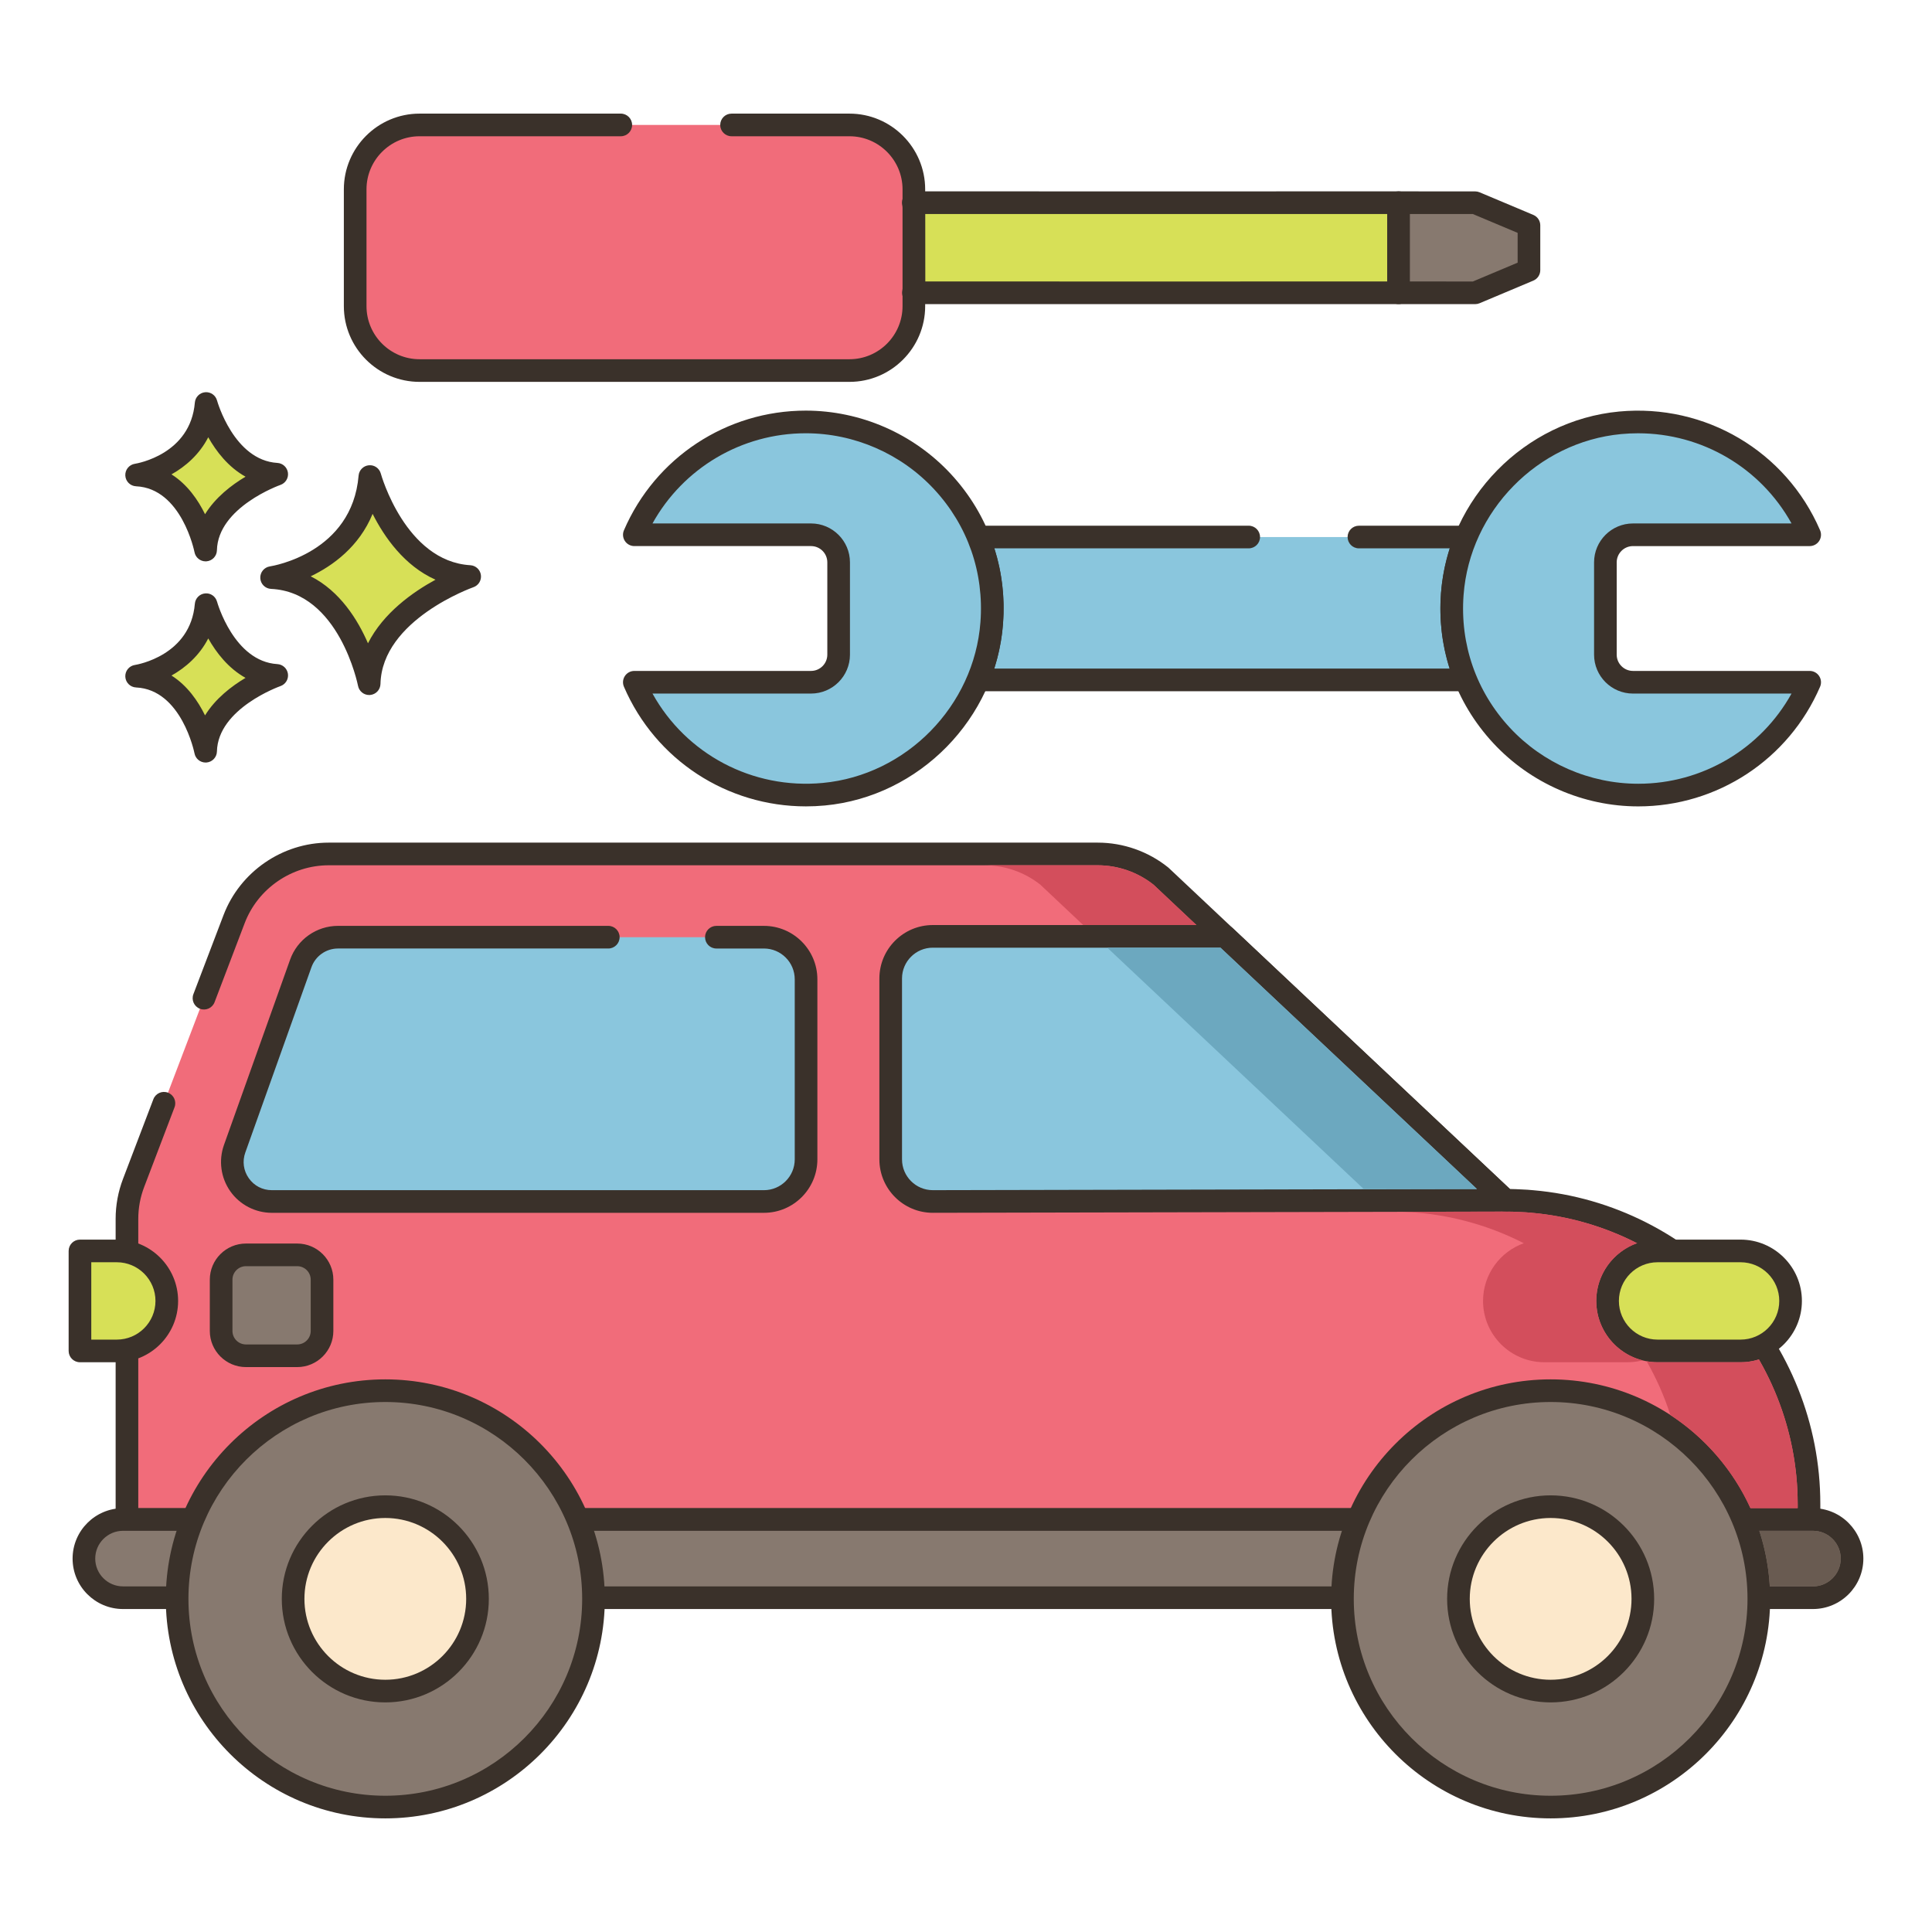 <?xml version="1.0" encoding="utf-8"?>
<!-- Generator: Adobe Illustrator 22.0.0, SVG Export Plug-In . SVG Version: 6.00 Build 0)  -->
<svg xmlns="http://www.w3.org/2000/svg" xmlns:xlink="http://www.w3.org/1999/xlink" version="1.1" id="Layer_2" x="0px" y="0px" viewBox="0 0 256 256" style="enable-background:new 0 0 256 256;" xml:space="preserve" width="512" height="512">
<style type="text/css">
	.st0{fill:#87796F;}
	.st1{fill:#3A312A;}
	.st2{fill:#D7E057;}
	.st3{fill:#F16C7A;}
	.st4{fill:#8AC6DD;}
	.st5{fill:#FCE8CB;}
	.st6{fill:#695B51;}
	.st7{fill:#D34E5C;}
	.st8{fill:#6CA8BF;}
	.st9{fill:#B9C239;}
	.st10{fill:#DECAAD;}
	.st11{fill:#B9BC39;}
	.st12{fill-rule:evenodd;clip-rule:evenodd;fill:#87796F;}
	.st13{fill-rule:evenodd;clip-rule:evenodd;fill:#FCE8CB;}
	.st14{fill-rule:evenodd;clip-rule:evenodd;fill:#F16C7A;}
	.st15{fill:#F5978A;}
</style>
<g>
	<g>
		<g>
			<path class="st2" d="M49.012,63.145c-0.974,11.564-13.024,13.389-13.024,13.389c10.347,0.487,12.925,14.059,12.925,14.059     c0.221-9.677,13.321-14.202,13.321-14.202C52.421,75.804,49.012,63.145,49.012,63.145z"/>
		</g>
	</g>
	<g>
		<g>
			<path class="st1" d="M62.324,74.895c-8.605-0.516-11.833-12.025-11.864-12.142c-0.191-0.703-0.859-1.173-1.584-1.102     c-0.725,0.066-1.298,0.642-1.359,1.367c-0.86,10.216-11.313,11.964-11.754,12.032C35,75.167,34.45,75.842,34.49,76.611     c0.04,0.771,0.657,1.385,1.427,1.421c9.028,0.426,11.499,12.719,11.523,12.844c0.137,0.711,0.759,1.217,1.472,1.217     c0.042,0,0.085-0.002,0.127-0.005c0.764-0.064,1.357-0.693,1.375-1.46c0.195-8.509,12.192-12.777,12.313-12.819     c0.675-0.234,1.092-0.914,0.994-1.622C63.622,75.479,63.038,74.938,62.324,74.895z M48.758,85.24     c-1.356-3.131-3.709-6.908-7.587-8.877c2.931-1.405,6.409-3.913,8.202-8.273c1.551,3.071,4.2,6.881,8.334,8.723     C54.7,78.453,50.784,81.219,48.758,85.24z"/>
		</g>
	</g>
	<g>
		<g>
			<path class="st2" d="M27.314,80.125c-0.689,8.179-9.212,9.47-9.212,9.47c7.318,0.344,9.142,9.944,9.142,9.944     c0.156-6.844,9.422-10.045,9.422-10.045C29.724,89.08,27.314,80.125,27.314,80.125z"/>
		</g>
	</g>
	<g>
		<g>
			<path class="st1" d="M36.755,87.998c-5.766-0.346-7.973-8.187-7.994-8.266c-0.191-0.702-0.85-1.175-1.582-1.102     c-0.726,0.065-1.299,0.643-1.36,1.368c-0.579,6.871-7.646,8.066-7.942,8.113c-0.763,0.116-1.313,0.791-1.273,1.561     c0.04,0.771,0.657,1.385,1.427,1.421c6.036,0.284,7.724,8.645,7.739,8.727c0.135,0.713,0.759,1.22,1.473,1.22     c0.041,0,0.083-0.002,0.125-0.005c0.765-0.063,1.358-0.693,1.376-1.461c0.131-5.709,8.332-8.633,8.413-8.661     c0.676-0.233,1.094-0.913,0.996-1.622C38.054,88.582,37.47,88.041,36.755,87.998z M27.17,94.792     c-0.924-1.885-2.34-3.947-4.447-5.279c1.856-1.041,3.697-2.63,4.871-4.917c1.057,1.874,2.654,3.955,4.941,5.225     C30.685,90.921,28.547,92.56,27.17,94.792z"/>
		</g>
	</g>
	<g>
		<g>
			<path class="st2" d="M27.314,53.468c-0.689,8.179-9.212,9.471-9.212,9.471c7.318,0.344,9.142,9.944,9.142,9.944     c0.156-6.845,9.422-10.045,9.422-10.045C29.724,62.422,27.314,53.468,27.314,53.468z"/>
		</g>
	</g>
	<g>
		<g>
			<path class="st1" d="M36.755,61.34c-5.766-0.345-7.972-8.186-7.994-8.265c-0.191-0.702-0.85-1.168-1.582-1.102     c-0.726,0.065-1.299,0.643-1.36,1.368c-0.579,6.871-7.646,8.066-7.942,8.113c-0.763,0.116-1.313,0.791-1.273,1.561     c0.04,0.771,0.657,1.385,1.427,1.421c6.036,0.284,7.724,8.645,7.739,8.727c0.135,0.712,0.759,1.22,1.472,1.22     c0.042,0,0.083-0.002,0.125-0.005c0.765-0.063,1.358-0.693,1.376-1.461c0.131-5.709,8.332-8.634,8.413-8.662     c0.677-0.234,1.094-0.913,0.996-1.622C38.054,61.924,37.47,61.382,36.755,61.34z M27.17,68.135     c-0.924-1.885-2.34-3.947-4.447-5.279c1.856-1.041,3.697-2.63,4.871-4.917c1.057,1.874,2.654,3.955,4.941,5.224     C30.685,64.263,28.546,65.902,27.17,68.135z"/>
		</g>
	</g>
	<g>
		<g>
			<path class="st3" d="M203.022,159.203c-0.49-0.05-0.98-0.08-1.47-0.1c-0.69-0.04-1.38-0.06-2.08-0.06l-37.16-34.97l-8.48-7.98     c-2.37-1.9-5.33-2.94-8.37-2.94H43.552c-5.56,0-10.55,3.44-12.53,8.63l-3.994,10.482l-5.304,13.921l-4.022,10.557     c-0.58,1.52-0.88,3.14-0.88,4.77v39.828h222.88v-2.058C239.702,178.263,223.582,160.993,203.022,159.203z"/>
		</g>
	</g>
	<g>
		<g>
			<path class="st1" d="M203.174,157.711c-0.521-0.053-1.042-0.086-1.535-0.104c-0.521-0.03-1.042-0.05-1.567-0.059l-45.212-42.547     c-0.029-0.026-0.059-0.053-0.089-0.077c-2.63-2.109-5.936-3.271-9.309-3.271H43.552c-6.143,0-11.742,3.856-13.932,9.596     l-3.994,10.482c-0.295,0.774,0.094,1.641,0.868,1.936c0.774,0.295,1.641-0.093,1.936-0.867l3.993-10.481     c1.749-4.585,6.221-7.665,11.129-7.665h101.91c2.673,0,5.294,0.914,7.387,2.575l45.595,42.907     c0.278,0.262,0.646,0.407,1.028,0.407c0.671,0,1.332,0.02,2.021,0.06c0.459,0.019,0.918,0.046,1.4,0.095     c19.8,1.724,35.31,18.673,35.31,38.586v0.558H18.322v-38.327c0-1.45,0.263-2.876,0.782-4.236l4.022-10.557     c0.295-0.774-0.094-1.641-0.868-1.936c-0.777-0.299-1.642,0.093-1.936,0.867L16.3,156.209c-0.649,1.703-0.978,3.487-0.978,5.305     v39.827c0,0.828,0.671,1.5,1.5,1.5h222.88c0.829,0,1.5-0.672,1.5-1.5v-2.058C241.202,177.828,224.488,159.566,203.174,157.711z"/>
		</g>
	</g>
	<g>
		<g>
			<path class="st4" d="M101.225,124.183H44.783c-2.211,0-4.184,1.39-4.927,3.473l-8.765,24.558c-1.216,3.407,1.31,6.99,4.927,6.99     h65.208c3.082,0,5.581-2.499,5.581-5.581v-23.859C106.807,126.682,104.308,124.183,101.225,124.183z"/>
		</g>
	</g>
	<g>
		<g>
			<path class="st1" d="M101.226,122.683h-6.303c-0.829,0-1.5,0.672-1.5,1.5s0.671,1.5,1.5,1.5h6.303     c2.25,0,4.081,1.831,4.081,4.081v23.859c0,2.25-1.831,4.081-4.081,4.081H36.018c-1.23,0-2.342-0.576-3.05-1.582     c-0.708-1.005-0.878-2.246-0.464-3.404l8.765-24.558c0.529-1.481,1.941-2.478,3.515-2.478h35.818c0.829,0,1.5-0.672,1.5-1.5     s-0.671-1.5-1.5-1.5H44.783c-2.838,0-5.386,1.796-6.34,4.47l-8.765,24.558c-0.735,2.059-0.422,4.354,0.837,6.141     c1.259,1.787,3.316,2.854,5.503,2.854h65.208c3.904,0,7.081-3.177,7.081-7.081v-23.859     C108.307,125.859,105.13,122.683,101.226,122.683z"/>
		</g>
	</g>
	<g>
		<g>
			<path class="st4" d="M162.312,124.073h-38.71c-3.08,0-5.58,2.5-5.58,5.58v23.97c0,3.08,2.5,5.58,5.58,5.58l75.87-0.16     L162.312,124.073z"/>
		</g>
	</g>
	<g>
		<g>
			<path class="st1" d="M200.5,157.95l-37.16-34.97c-0.278-0.262-0.646-0.407-1.028-0.407h-38.71c-3.904,0-7.08,3.176-7.08,7.08     v23.97c0,3.904,3.176,7.08,7.08,7.08h0.003l75.87-0.16c0.615-0.001,1.166-0.377,1.392-0.948     C201.092,159.023,200.947,158.372,200.5,157.95z M123.6,157.703c-2.249-0.001-4.078-1.831-4.078-4.08v-23.97     c0-2.25,1.83-4.08,4.08-4.08h38.115l33.98,31.978L123.6,157.703z"/>
		</g>
	</g>
	<g>
		<g>
			<path class="st0" d="M240.223,201.341H16.301c-2.862,0-5.182,2.32-5.182,5.182c0,2.862,2.32,5.181,5.182,5.181h223.923     c2.862,0,5.182-2.32,5.182-5.181C245.405,203.661,243.085,201.341,240.223,201.341z"/>
		</g>
	</g>
	<g>
		<g>
			<path class="st1" d="M240.223,199.841H16.301c-3.684,0-6.682,2.997-6.682,6.682s2.998,6.682,6.682,6.682h223.922     c3.684,0,6.682-2.997,6.682-6.682S243.907,199.841,240.223,199.841z M240.223,210.204H16.301c-2.03,0-3.682-1.651-3.682-3.682     s1.651-3.682,3.682-3.682h223.922c2.03,0,3.682,1.651,3.682,3.682S242.253,210.204,240.223,210.204z"/>
		</g>
	</g>
	<g>
		<g>
			
				<ellipse transform="matrix(0.987 -0.16 0.16 0.987 -33.277 10.914)" class="st0" cx="51.055" cy="211.859" rx="27.586" ry="27.586"/>
		</g>
	</g>
	<g>
		<g>
			<path class="st1" d="M51.055,182.773c-16.038,0-29.086,13.048-29.086,29.086s13.048,29.086,29.086,29.086     s29.086-13.048,29.086-29.086S67.093,182.773,51.055,182.773z M51.055,237.945c-14.384,0-26.086-11.702-26.086-26.086     s11.702-26.086,26.086-26.086c14.384,0,26.086,11.702,26.086,26.086S65.44,237.945,51.055,237.945z"/>
		</g>
	</g>
	<g>
		<g>
			
				<ellipse transform="matrix(0.987 -0.16 0.16 0.987 -33.277 10.914)" class="st5" cx="51.055" cy="211.859" rx="12.217" ry="12.217"/>
		</g>
	</g>
	<g>
		<g>
			<path class="st1" d="M51.055,198.142c-7.564,0-13.717,6.153-13.717,13.718c0,7.563,6.153,13.717,13.717,13.717     c7.564,0,13.717-6.153,13.717-13.717C64.772,204.295,58.619,198.142,51.055,198.142z M51.055,222.576     c-5.91,0-10.717-4.808-10.717-10.717c0-5.91,4.808-10.718,10.717-10.718c5.91,0,10.717,4.808,10.717,10.718     C61.772,217.769,56.965,222.576,51.055,222.576z"/>
		</g>
	</g>
	<g>
		<g>
			<circle class="st0" cx="205.468" cy="211.859" r="27.586"/>
		</g>
	</g>
	<g>
		<g>
			<path class="st1" d="M205.468,182.773c-16.038,0-29.086,13.048-29.086,29.086s13.048,29.086,29.086,29.086     c16.038,0,29.086-13.048,29.086-29.086S221.506,182.773,205.468,182.773z M205.468,237.945     c-14.384,0-26.086-11.702-26.086-26.086s11.702-26.086,26.086-26.086c14.384,0,26.086,11.702,26.086,26.086     S219.852,237.945,205.468,237.945z"/>
		</g>
	</g>
	<g>
		<g>
			<circle class="st5" cx="205.468" cy="211.859" r="12.217"/>
		</g>
	</g>
	<g>
		<g>
			<path class="st1" d="M205.468,198.142c-7.564,0-13.717,6.153-13.717,13.718c0,7.563,6.153,13.717,13.717,13.717     c7.564,0,13.717-6.153,13.717-13.717C219.185,204.295,213.032,198.142,205.468,198.142z M205.468,222.576     c-5.91,0-10.717-4.808-10.717-10.717c0-5.91,4.808-10.718,10.717-10.718c5.91,0,10.717,4.808,10.717,10.718     C216.185,217.769,211.378,222.576,205.468,222.576z"/>
		</g>
	</g>
	<g>
		<g>
			<path class="st0" d="M39.383,166.276h-6.794c-1.816,0-3.288,1.472-3.288,3.288v6.794c0,1.816,1.472,3.288,3.288,3.288h6.794     c1.816,0,3.288-1.472,3.288-3.288v-6.794C42.671,167.749,41.199,166.276,39.383,166.276z"/>
		</g>
	</g>
	<g>
		<g>
			<path class="st1" d="M39.383,164.776h-6.794c-2.64,0-4.788,2.147-4.788,4.788v6.794c0,2.641,2.148,4.788,4.788,4.788h6.794     c2.64,0,4.788-2.147,4.788-4.788v-6.794C44.171,166.924,42.023,164.776,39.383,164.776z M41.171,176.358     c0,0.986-0.802,1.788-1.788,1.788h-6.794c-0.986,0-1.788-0.802-1.788-1.788v-6.794c0-0.986,0.802-1.788,1.788-1.788h6.794     c0.986,0,1.788,0.802,1.788,1.788V176.358z"/>
		</g>
	</g>
	<g>
		<g>
			<path class="st2" d="M230.637,165.755h-11c-3.659,0-6.625,2.966-6.625,6.625s2.966,6.625,6.625,6.625h11     c3.659,0,6.625-2.966,6.625-6.625S234.296,165.755,230.637,165.755z"/>
		</g>
	</g>
	<g>
		<g>
			<path class="st1" d="M230.637,164.255h-11c-4.48,0-8.125,3.645-8.125,8.125s3.645,8.125,8.125,8.125h11     c4.48,0,8.125-3.645,8.125-8.125S235.117,164.255,230.637,164.255z M230.637,177.505h-11c-2.826,0-5.125-2.299-5.125-5.125     s2.299-5.125,5.125-5.125h11c2.826,0,5.125,2.299,5.125,5.125S233.463,177.505,230.637,177.505z"/>
		</g>
	</g>
	<g>
		<g>
			<path class="st2" d="M15.476,165.755h-4.881v13.25h4.881c3.659,0,6.625-2.966,6.625-6.625S19.135,165.755,15.476,165.755z"/>
		</g>
	</g>
	<g>
		<g>
			<path class="st1" d="M15.476,164.255h-4.881c-0.829,0-1.5,0.672-1.5,1.5v13.25c0,0.828,0.671,1.5,1.5,1.5h4.881     c4.48,0,8.125-3.645,8.125-8.125S19.956,164.255,15.476,164.255z M15.476,177.505h-3.381v-10.25h3.381     c2.826,0,5.125,2.299,5.125,5.125S18.302,177.505,15.476,177.505z"/>
		</g>
	</g>
	<g>
		<g>
			<path class="st4" d="M192.432,78.719c0.203-2.65,0.827-5.196,1.809-7.559h-64.643c1.444,3.464,2.118,7.327,1.809,11.38     c-0.203,2.651-0.827,5.196-1.809,7.552h64.643C192.804,86.628,192.131,82.765,192.432,78.719z"/>
		</g>
	</g>
	<g>
		<g>
			<path class="st1" d="M193.928,78.833c0.188-2.448,0.759-4.836,1.699-7.098c0.192-0.463,0.141-0.991-0.138-1.408     c-0.278-0.417-0.746-0.667-1.248-0.667h-14.178c-0.829,0-1.5,0.672-1.5,1.5s0.671,1.5,1.5,1.5h12.032     c-0.615,1.925-1.003,3.917-1.159,5.947c-0.256,3.433,0.133,6.782,1.158,9.985h-60.349c0.613-1.921,1.001-3.909,1.157-5.938     c0.262-3.438-0.126-6.791-1.154-9.995h33.712c0.829,0,1.5-0.672,1.5-1.5s-0.671-1.5-1.5-1.5h-35.862     c-0.501,0-0.97,0.251-1.248,0.668c-0.278,0.418-0.33,0.946-0.136,1.409c1.409,3.38,1.98,6.977,1.697,10.689     c-0.188,2.45-0.759,4.836-1.698,7.089c-0.193,0.463-0.142,0.992,0.137,1.409s0.747,0.668,1.248,0.668h64.643     c0.501,0,0.969-0.25,1.248-0.667c0.278-0.417,0.33-0.945,0.138-1.408C194.223,86.135,193.652,82.539,193.928,78.833z"/>
		</g>
	</g>
	<g>
		<g>
			<path class="st4" d="M212.722,86.744V74.515c0-2.019,1.637-3.656,3.656-3.656h23.415c-4.082-9.477-13.917-15.89-25.111-14.837     c-11.876,1.117-21.351,10.799-22.246,22.694c-1.092,14.514,10.359,26.635,24.643,26.635c10.185,0,18.927-6.156,22.715-14.95     h-23.415C214.359,90.401,212.722,88.764,212.722,86.744z"/>
		</g>
	</g>
	<g>
		<g>
			<path class="st1" d="M239.793,88.901h-23.415c-1.189,0-2.157-0.968-2.157-2.157V74.516c0-1.188,0.967-2.156,2.157-2.156h23.415     c0.505,0,0.976-0.254,1.253-0.676c0.277-0.421,0.324-0.954,0.125-1.418c-4.516-10.485-15.22-16.802-26.628-15.736     c-12.511,1.176-22.658,11.525-23.602,24.074c-0.557,7.396,1.9,14.447,6.917,19.855c4.947,5.333,11.952,8.392,19.221,8.392     c10.486,0,19.943-6.224,24.092-15.855c0.2-0.464,0.153-0.997-0.125-1.418C240.769,89.155,240.298,88.901,239.793,88.901z      M217.079,103.851c-6.437,0-12.641-2.709-17.022-7.432c-4.443-4.79-6.619-11.037-6.125-17.591     c0.836-11.109,9.817-20.271,20.891-21.312c0.746-0.07,1.488-0.104,2.225-0.104c8.48,0,16.249,4.567,20.34,11.948h-21.009     c-2.843,0-5.157,2.313-5.157,5.156v12.229c0,2.844,2.313,5.157,5.157,5.157h21.009     C233.321,99.229,225.582,103.851,217.079,103.851z"/>
		</g>
	</g>
	<g>
		<g>
			<path class="st4" d="M106.767,55.909c-10.185,0-18.927,6.156-22.715,14.95h23.415c2.019,0,3.657,1.637,3.657,3.656v12.229     c0,2.019-1.637,3.656-3.657,3.656H84.052c4.082,9.477,13.917,15.89,25.111,14.837c11.876-1.117,21.351-10.799,22.246-22.694     C132.502,68.029,121.05,55.909,106.767,55.909z"/>
		</g>
	</g>
	<g>
		<g>
			<path class="st1" d="M125.988,62.801c-4.947-5.333-11.952-8.392-19.221-8.392c-10.487,0-19.944,6.225-24.092,15.856     c-0.2,0.464-0.153,0.997,0.125,1.418c0.277,0.422,0.748,0.676,1.253,0.676h23.415c1.189,0,2.156,0.968,2.156,2.156v12.229     c0,1.189-0.967,2.157-2.156,2.157H84.052c-0.505,0-0.976,0.254-1.253,0.676c-0.277,0.421-0.324,0.954-0.125,1.418     c4.183,9.712,13.673,15.854,24.119,15.854c0.831,0,1.669-0.039,2.51-0.118c12.511-1.176,22.658-11.525,23.602-24.074     C133.462,75.261,131.005,68.209,125.988,62.801z M129.914,82.432c-0.836,11.109-9.817,20.271-20.891,21.312     c-9.324,0.88-18.118-3.82-22.565-11.843h21.01c2.843,0,5.156-2.313,5.156-5.157V74.516c0-2.843-2.313-5.156-5.156-5.156H86.458     c4.066-7.329,11.805-11.95,20.309-11.95c6.437,0,12.641,2.709,17.021,7.432C128.232,69.631,130.407,75.878,129.914,82.432z"/>
		</g>
	</g>
	<g>
		<g>
			<path class="st3" d="M112.557,16.555H55.596c-4.713,0-8.534,3.821-8.534,8.534v15.477c0,4.713,3.821,8.534,8.534,8.534h56.961     c4.713,0,8.534-3.821,8.534-8.534V25.089C121.091,20.376,117.27,16.555,112.557,16.555z"/>
		</g>
	</g>
	<g>
		<g>
			<path class="st1" d="M112.557,15.055H96.933c-0.829,0-1.5,0.672-1.5,1.5s0.671,1.5,1.5,1.5h15.624     c3.879,0,7.034,3.155,7.034,7.034v15.477c0,3.879-3.155,7.034-7.034,7.034h-56.96c-3.878,0-7.034-3.155-7.034-7.034V25.089     c0-3.879,3.156-7.034,7.034-7.034h26.661c0.829,0,1.5-0.672,1.5-1.5s-0.671-1.5-1.5-1.5H55.596     c-5.533,0-10.034,4.501-10.034,10.034v15.477c0,5.533,4.501,10.034,10.034,10.034h56.96c5.533,0,10.034-4.501,10.034-10.034     V25.089C122.591,19.556,118.089,15.055,112.557,15.055z"/>
		</g>
	</g>
	<g>
		<g>
			<path class="st2" d="M185.319,26.855l-31.729,0.005l-22.652,0l-9.922-0.004c0.06,0.226,0.085,0.471,0.085,0.711l0.008,10.521     c0,0.24-0.025,0.476-0.076,0.707l9.905,0.005l22.652,0l31.729-0.005L185.319,26.855z"/>
		</g>
	</g>
	<g>
		<g>
			<path class="st1" d="M186.818,26.855c0-0.397-0.158-0.779-0.439-1.061s-0.663-0.439-1.061-0.439l-31.729,0.005l-32.573-0.005     c0,0,0,0-0.001,0c-0.465,0-0.904,0.216-1.188,0.584c-0.284,0.369-0.381,0.849-0.262,1.299c0.023,0.086,0.035,0.203,0.035,0.329     l0.008,10.521c0,0.133-0.013,0.258-0.041,0.383c-0.098,0.444,0.011,0.908,0.295,1.263c0.285,0.354,0.714,0.561,1.168,0.561     l32.558,0.005l31.729-0.005c0.829,0,1.5-0.672,1.5-1.5L186.818,26.855z M153.589,37.299l-30.981-0.004l-0.007-8.938l8.336,0.004     l52.881-0.005l0,8.938L153.589,37.299z"/>
		</g>
	</g>
	<g>
		<g>
			<polygon class="st0" points="195.468,26.86 185.319,26.855 185.319,38.794 195.468,38.799 202.595,35.799 202.595,29.86    "/>
		</g>
	</g>
	<g>
		<g>
			<path class="st1" d="M203.177,28.478l-7.127-3c-0.184-0.077-0.382-0.117-0.582-0.117l-10.149-0.005c0,0,0,0,0,0     c-0.397,0-0.779,0.158-1.06,0.439c-0.281,0.281-0.44,0.662-0.44,1.061v11.938c0,0.828,0.671,1.5,1.5,1.5l10.149,0.005h0     c0.2,0,0.398-0.04,0.582-0.117l7.127-3c0.556-0.234,0.918-0.779,0.918-1.383V29.86C204.095,29.257,203.733,28.712,203.177,28.478     z M201.095,34.803l-5.93,2.496l-8.347-0.004v-8.938l8.346,0.004l5.931,2.496V34.803z"/>
		</g>
	</g>
	<g>
		<g>
			<path class="st7" d="M145.462,114.655h-15c2.67,0,5.29,0.91,7.39,2.57l5.68,5.35h15l-5.68-5.35     C150.752,115.565,148.132,114.655,145.462,114.655z M211.512,172.385c0-3.53,2.26-6.53,5.4-7.65c-4.28-2.19-9.01-3.6-14.02-4.04     c-0.48-0.05-0.94-0.07-1.4-0.09c-0.69-0.04-1.35-0.06-2.02-0.06l-13.77,0.03c0.26,0,0.52,0.01,0.79,0.03     c0.46,0.02,0.92,0.04,1.4,0.09c5.01,0.44,9.74,1.85,14.02,4.04c-3.14,1.12-5.4,4.12-5.4,7.65c0,4.48,3.65,8.12,8.13,8.12h11     c0.69,0,1.36-0.09,2-0.25C214.122,179.365,211.512,176.175,211.512,172.385z M233.062,180.135c-0.77,0.24-1.58,0.37-2.42,0.37     h-11c-0.49,0-0.98-0.04-1.45-0.13c1.28,2.25,2.34,4.63,3.14,7.12c4.61,3.02,8.31,7.3,10.61,12.35h6.26v-0.56     C238.202,192.375,236.332,185.815,233.062,180.135z"/>
		</g>
	</g>
	<g>
		<g>
			<polygon class="st8" points="161.722,125.575 146.722,125.575 180.702,157.555 195.702,157.555    "/>
		</g>
	</g>
	<g>
		<g>
			<path class="st6" d="M240.223,202.841h-7.107c0.765,2.34,1.244,4.807,1.388,7.363h5.719c2.03,0,3.682-1.651,3.682-3.682     S242.254,202.841,240.223,202.841z"/>
		</g>
	</g>
</g>
</svg>
